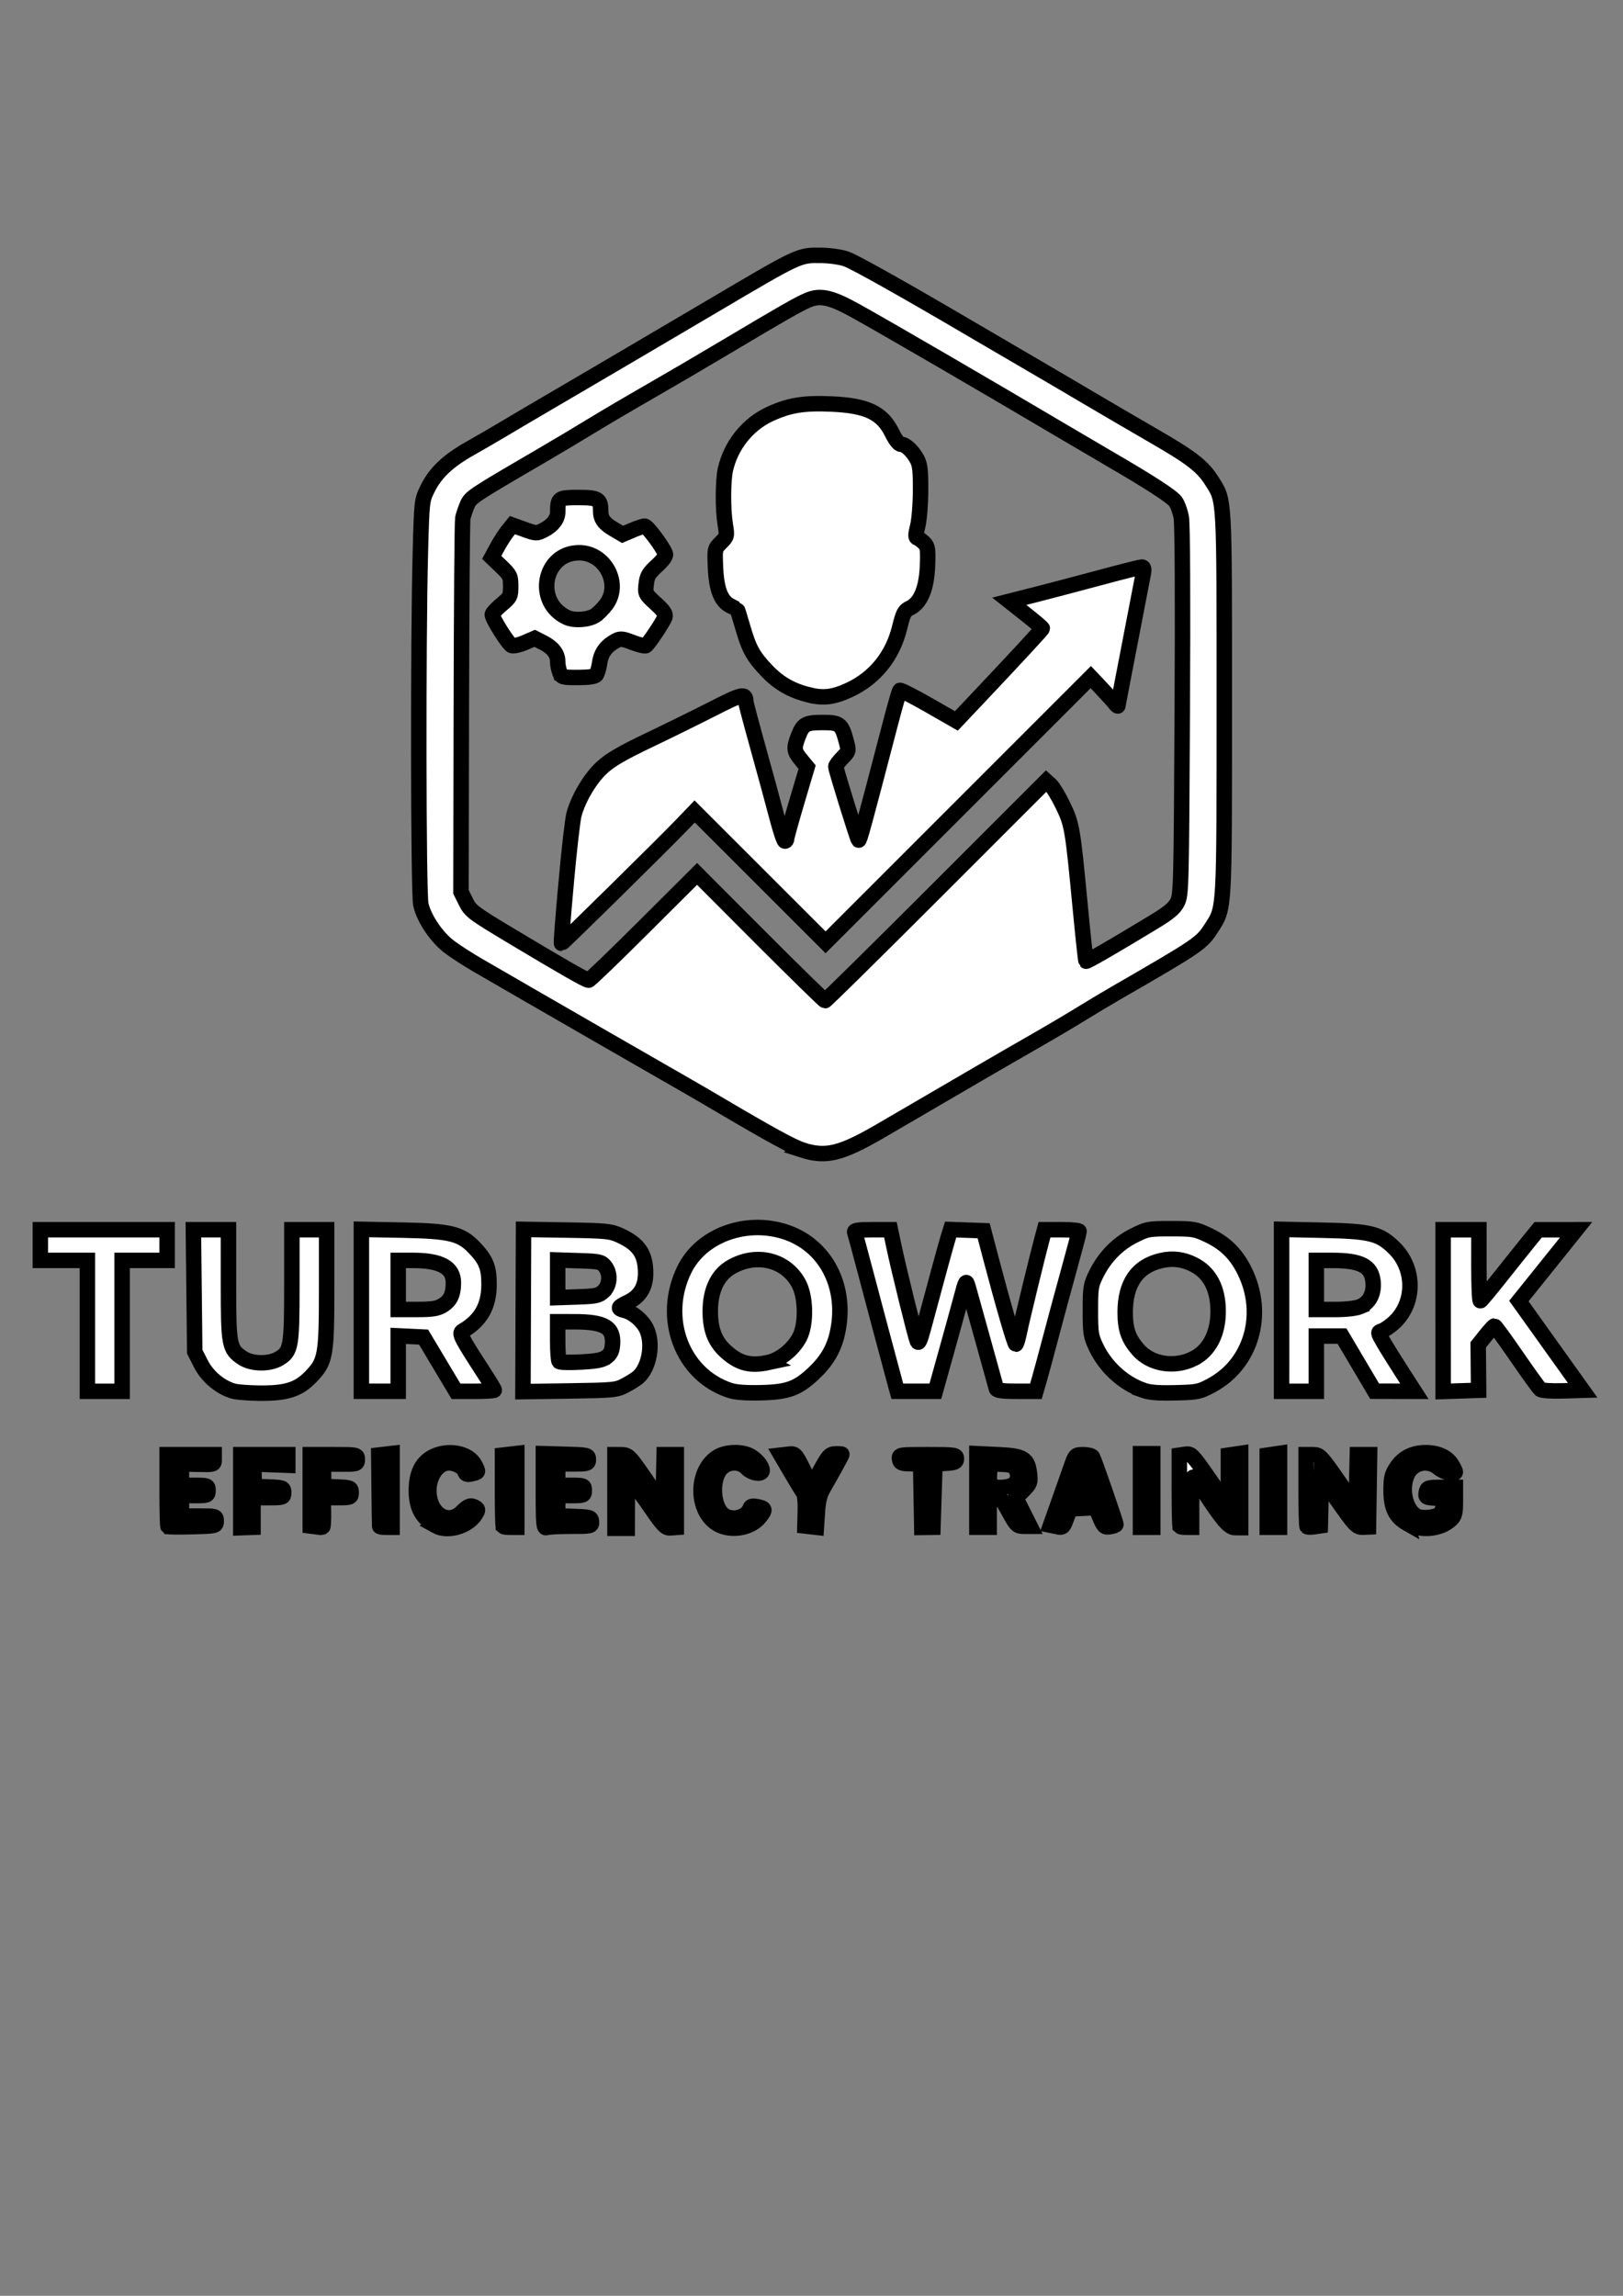 <?xml version="1.0" encoding="UTF-8" standalone="no"?>
<!-- Created with Inkscape (http://www.inkscape.org/) -->

<svg
   width="210mm"
   height="297mm"
   viewBox="0 0 210 297"
   version="1.1"
   id="svg1"
   xml:space="preserve"
   inkscape:version="1.4.2 (1:1.4.2+202505120737+ebf0e940d0)"
   sodipodi:docname="logo.svg"
   xmlns:inkscape="http://www.inkscape.org/namespaces/inkscape"
   xmlns:sodipodi="http://sodipodi.sourceforge.net/DTD/sodipodi-0.dtd"
   xmlns="http://www.w3.org/2000/svg"
   xmlns:svg="http://www.w3.org/2000/svg"><rect x="0" y="0" width="210" height="297" fill="#808080" stroke="none"/><sodipodi:namedview
     id="namedview1"
     pagecolor="#ffffff"
     bordercolor="#666666"
     borderopacity="1.0"
     inkscape:showpageshadow="2"
     inkscape:pageopacity="0.0"
     inkscape:pagecheckerboard="0"
     inkscape:deskcolor="#d1d1d1"
     inkscape:document-units="mm"
     inkscape:zoom="0.75989759"
     inkscape:cx="396.76399"
     inkscape:cy="561.25984"
     inkscape:window-width="1886"
     inkscape:window-height="1011"
     inkscape:window-x="34"
     inkscape:window-y="32"
     inkscape:window-maximized="1"
     inkscape:current-layer="layer1" /><defs
     id="defs1" /><g
     inkscape:label="Layer 1"
     inkscape:groupmode="layer"
     id="layer1"><path
       style="fill:#ffffff;fill-opacity:1;stroke:#000000;stroke-opacity:1;stroke-width:2;stroke-dasharray:none"
       d="m 21.734,197.47 c -0.06,-0.061 -0.109,-2.174 -0.109,-4.696 v -4.586 h 3.043 3.043 v 0.645 c 0,0.634 -0.036,0.644 -2.117,0.595 l -2.117,-0.049 2.76e-4,1.389 2.76e-4,1.389 h 1.72 c 1.658,0 1.72,0.024 1.72,0.661 0,0.638 -0.062,0.661 -1.72,0.661 h -1.72 v 1.323 1.323 h 2.249 c 2.208,0 2.249,0.012 2.249,0.645 0,0.642 -0.015,0.646 -3.066,0.728 -1.686,0.045 -3.115,0.033 -3.175,-0.028 z m 9.416,-4.558 v -4.725 h 3.043 3.043 v 0.684 0.684 l -2.183,-0.083 -2.183,-0.083 v 1.449 1.449 l 1.918,0.078 c 1.839,0.074 1.918,0.104 1.918,0.728 0,0.632 -0.054,0.65 -1.984,0.65 h -1.984 l -6.05e-4,1.918 -6.02e-4,1.918 -0.793,0.028 -0.793,0.028 z m 9.723,4.594 -0.728,-0.093 v -4.613 -4.613 h 3.043 c 3.01,0 3.043,0.007 3.043,0.616 0,0.597 -0.069,0.616 -2.183,0.599 l -2.183,-0.018 v 1.452 1.452 l 1.786,0.078 c 1.698,0.074 1.786,0.11 1.786,0.728 0,0.626 -0.065,0.649 -1.809,0.649 h -1.809 l 0.033,1.871 c 0.018,1.029 -0.031,1.897 -0.109,1.928 -0.078,0.031 -0.47,0.015 -0.87,-0.037 z m 8.251,-0.058 c -0.01,-0.073 -0.039,-2.177 -0.066,-4.675 l -0.049,-4.543 0.86,-0.101 0.86,-0.101 v 4.776 4.776 h -0.794 c -0.437,0 -0.802,-0.059 -0.811,-0.132 z m 7.294,-0.044 c -1.793,-0.992 -2.547,-2.348 -2.547,-4.583 0,-2.193 0.707,-3.633 2.143,-4.365 1.984,-1.012 4.629,-0.497 5.433,1.059 0.493,0.953 0.505,0.922 -0.447,1.15 -0.55,0.132 -0.745,0.06 -0.865,-0.32 -0.176,-0.556 -1.206,-1.099 -2.083,-1.099 -1.368,0 -2.56,1.664 -2.56,3.572 0,2.993 2.46,4.592 4.274,2.778 0.835,-0.835 1.173,-0.938 1.79,-0.548 0.32,0.202 0.308,0.342 -0.081,0.935 -0.986,1.505 -3.586,2.235 -5.058,1.421 z m 8.709,0.066 c -0.061,-0.061 -0.11,-2.161 -0.11,-4.667 v -4.557 l 0.926,-0.108 0.926,-0.108 v 4.776 4.776 h -0.816 c -0.449,0 -0.865,-0.05 -0.926,-0.11 z m 5.181,-4.558 -5.39e-4,-4.857 2.911,0.083 c 2.795,0.079 2.911,0.106 2.911,0.663 0,0.546 -0.118,0.58 -1.984,0.579 l -1.984,-0.002 -1.4e-4,1.389 -1.4e-4,1.389 h 1.72 c 1.658,0 1.72,0.024 1.72,0.661 0,0.638 -0.062,0.661 -1.72,0.661 h -1.72 v 1.312 1.312 l 2.162,0.077 c 2.027,0.072 2.164,0.114 2.205,0.672 0.042,0.581 -0.02,0.595 -2.669,0.595 -1.492,0 -2.901,0.072 -3.131,0.161 -0.372,0.143 -0.419,-0.376 -0.419,-4.696 z m 9.261,0.038 v -4.763 l 0.86,0.004 c 0.764,0.004 1.013,0.219 2.223,1.918 0.75,1.053 1.762,2.559 2.249,3.347 l 0.886,1.433 0.074,-3.351 0.074,-3.351 h 0.786 0.786 v 4.706 4.706 l -0.728,0.054 c -0.643,0.048 -0.936,-0.248 -2.508,-2.523 -0.979,-1.417 -2.076,-2.934 -2.438,-3.371 l -0.657,-0.794 -0.009,3.373 -0.009,3.373 h -0.794 -0.794 z m 13.626,4.391 c -3.11,-1.373 -3.374,-6.861 -0.424,-8.821 1.069,-0.71 3.089,-0.806 4.257,-0.202 0.814,0.421 1.59,1.355 1.59,1.912 0,0.593 -1.361,0.374 -2.008,-0.323 -0.761,-0.821 -2.137,-0.883 -3.083,-0.139 -1.604,1.262 -1.398,5.433 0.313,6.349 1.181,0.632 2.854,0.088 3.234,-1.051 0.076,-0.227 0.376,-0.273 0.959,-0.144 1.003,0.22 1.034,0.367 0.275,1.331 -1.067,1.356 -3.388,1.85 -5.115,1.088 z m 11.694,0.154 -0.741,-0.085 0.052,-1.958 c 0.029,-1.077 -0.068,-2.11 -0.214,-2.296 -0.146,-0.186 -0.869,-1.368 -1.605,-2.627 l -1.34,-2.289 0.928,-0.108 c 0.922,-0.108 0.934,-0.096 1.991,2.007 l 1.063,2.115 1.14,-2.075 c 1.031,-1.877 1.218,-2.078 1.957,-2.099 0.449,-0.013 0.817,0.012 0.817,0.056 -3e-5,0.097 -1.387,2.625 -2.351,4.285 -0.52,0.896 -0.724,1.682 -0.824,3.175 l -0.132,1.984 z m 14.307,-4.006 -0.073,-4.111 -1.323,-0.022 c -1.147,-0.019 -1.334,-0.098 -1.407,-0.595 -0.083,-0.565 -0.03,-0.574 3.638,-0.574 3.513,0 3.723,0.029 3.723,0.515 0,0.435 -0.216,0.528 -1.389,0.595 l -1.389,0.08 -0.132,4.101 -0.132,4.101 -0.721,0.01 -0.721,0.01 z m 7.203,-0.671 -5.3e-4,-4.763 2.772,0.132 c 3.275,0.156 3.814,0.487 4.038,2.477 0.126,1.121 0.065,1.285 -0.816,2.166 l -0.953,0.953 0.923,1.832 0.923,1.832 -0.863,-0.002 c -0.796,-0.002 -0.942,-0.147 -1.871,-1.852 -0.895,-1.643 -1.095,-1.85 -1.786,-1.85 h -0.778 v 1.918 1.918 h -0.794 -0.794 z m 4.808,-0.835 c 0.567,-0.514 0.626,-1.383 0.138,-2.051 -0.251,-0.344 -0.741,-0.484 -1.786,-0.514 l -1.44,-0.04 -0.083,1.155 c -0.046,0.635 -0.019,1.32 0.058,1.521 0.206,0.536 2.5,0.484 3.113,-0.071 z m 5.446,5.482 -0.727,-0.149 1.076,-3.043 c 0.592,-1.673 1.317,-3.727 1.611,-4.564 0.526,-1.496 0.552,-1.521 1.553,-1.521 0.56,0 1.099,0.131 1.198,0.29 0.21,0.34 3.027,8.463 3.027,8.729 0,0.1 -0.343,0.231 -0.763,0.293 -0.696,0.102 -0.81,4.1e-4 -1.306,-1.174 l -0.543,-1.286 -1.664,0.079 -1.664,0.079 -0.408,1.107 c -0.497,1.349 -0.49,1.343 -1.39,1.159 z m 4.758,-4.052 c -0.07,-0.182 -0.342,-1.015 -0.606,-1.852 -0.264,-0.837 -0.547,-1.52 -0.629,-1.519 -0.083,0.001 -0.403,0.835 -0.713,1.852 l -0.562,1.849 h 1.318 c 0.946,0 1.283,-0.093 1.192,-0.331 z m 6.155,-0.595 v -4.763 h 0.794 0.794 v 4.763 4.763 h -0.794 -0.794 z m 5.137,4.652 c -0.061,-0.061 -0.11,-2.16 -0.11,-4.666 v -4.556 l 0.792,-0.116 c 0.753,-0.111 0.907,0.051 3.175,3.329 l 2.383,3.445 v -3.329 -3.329 l 0.794,-0.117 0.794,-0.116 v 4.805 4.805 l -0.728,-0.003 c -0.777,-0.004 -1.611,-0.975 -4.063,-4.732 -0.639,-0.979 -1.251,-1.783 -1.361,-1.786 -0.109,-0.003 -0.198,1.453 -0.198,3.236 v 3.241 h -0.684 c -0.376,0 -0.733,-0.05 -0.794,-0.11 z m 11.267,-4.556 v -4.666 l 0.794,-0.117 0.794,-0.116 v 4.783 4.783 h -0.794 -0.794 z m 5.158,4.577 c -0.072,-0.072 -0.131,-2.195 -0.131,-4.717 v -4.586 h 0.901 c 0.855,0 1.021,0.172 3.241,3.36 l 2.34,3.36 0.074,-3.36 0.074,-3.36 h 0.792 0.792 l -0.072,4.673 -0.072,4.673 -0.745,0.032 c -0.626,0.027 -0.947,-0.243 -2.015,-1.697 -0.699,-0.951 -1.733,-2.434 -2.298,-3.295 l -1.028,-1.566 -0.074,3.191 -0.074,3.191 -0.787,0.116 c -0.433,0.064 -0.846,0.057 -0.918,-0.015 z m 12.981,-0.378 c -1.548,-0.877 -2.117,-2.037 -2.117,-4.318 0,-1.598 0.107,-2.052 0.697,-2.942 0.845,-1.277 2.125,-1.929 3.787,-1.929 1.556,0 2.8,0.576 3.385,1.566 0.248,0.42 0.451,0.835 0.451,0.922 0,0.423 -1.471,0.08 -2.165,-0.504 -1.349,-1.135 -3.305,-0.745 -4.04,0.804 -0.887,1.87 -0.275,4.636 1.202,5.426 0.694,0.371 2.554,0.173 3.034,-0.323 0.186,-0.193 0.378,-0.708 0.427,-1.145 0.085,-0.77 0.052,-0.796 -1.13,-0.873 -1.134,-0.074 -1.209,-0.123 -1.094,-0.728 0.117,-0.614 0.222,-0.649 1.945,-0.649 h 1.821 v 1.806 c 0,1.531 -0.091,1.891 -0.595,2.364 -1.355,1.27 -3.874,1.504 -5.608,0.522 z M 30.188,179.962 c -1.704,-0.494 -3.351,-1.88 -4.192,-3.529 l -0.8,-1.568 -0.087,-7.891 -0.087,-7.891 h 2.27 2.27 l 4.11e-4,7.078 c 4.59e-4,7.911 0.086,8.358 1.825,9.52 1.196,0.799 3.484,0.83 4.739,0.065 1.532,-0.934 1.638,-1.547 1.638,-9.51 v -7.152 h 2.249 2.249 v 7.493 c 0,8.851 -0.124,9.546 -2.066,11.548 -1.596,1.646 -3.143,2.135 -6.647,2.102 -1.392,-0.013 -2.905,-0.132 -3.361,-0.264 z m 64.273,-0.082 c -6.224,-2.022 -8.996,-9.381 -5.902,-15.665 2.13,-4.327 7.774,-6.475 12.886,-4.904 5.407,1.662 8.293,7.253 6.869,13.306 -0.463,1.965 -1.407,3.53 -3.066,5.082 -2.066,1.933 -3.3,2.384 -6.76,2.471 -1.931,0.049 -3.286,-0.049 -4.025,-0.289 z m 4.909,-3.614 c 1.566,-0.336 3.244,-1.674 4.081,-3.254 0.87,-1.644 0.841,-5.107 -0.059,-6.869 -1.618,-3.168 -5.523,-4.142 -8.831,-2.203 -1.697,0.994 -2.635,2.957 -2.658,5.557 -0.022,2.519 0.589,4.088 2.117,5.433 1.658,1.46 3.099,1.819 5.351,1.336 z m 48.482,3.563 c -2.587,-0.936 -4.853,-3.036 -6.064,-5.618 -0.64,-1.364 -0.704,-1.792 -0.704,-4.677 0,-2.941 0.055,-3.286 0.74,-4.681 1.09,-2.22 2.772,-3.947 4.868,-4.999 1.737,-0.871 1.908,-0.903 4.843,-0.903 2.865,0 3.146,0.049 4.803,0.834 2.202,1.043 3.622,2.448 4.709,4.656 2.735,5.556 0.875,11.993 -4.268,14.765 -1.59,0.857 -1.823,0.905 -4.715,0.974 -2.273,0.054 -3.339,-0.034 -4.212,-0.35 z m 6.617,-4.089 c 2.018,-1.03 3.155,-3.245 3.146,-6.131 -0.009,-2.913 -1.091,-4.968 -3.169,-6.018 -1.354,-0.684 -2.688,-0.855 -4.141,-0.533 -3.146,0.697 -4.726,2.955 -4.718,6.741 0.004,2.168 0.412,3.351 1.648,4.783 1.663,1.926 4.758,2.422 7.234,1.159 z M 11.306,171.519 v -8.467 H 8.263 5.22 v -1.984 -1.984 h 8.202 8.202 v 1.984 1.984 h -2.91 -2.91 v 8.467 8.467 h -2.249 -2.249 z m 35.454,-2.008 v -10.475 l 5.358,0.103 c 6.136,0.118 7.515,0.455 9.242,2.257 1.547,1.615 1.931,2.582 1.917,4.83 -0.017,2.753 -1.08,4.611 -3.412,5.961 -0.511,0.296 -0.272,0.761 2.862,5.595 0.677,1.044 1.231,1.967 1.231,2.051 0,0.084 -1.115,0.152 -2.479,0.152 h -2.479 l -2.097,-3.506 -2.097,-3.506 -1.642,-0.079 -1.642,-0.079 v 3.584 3.584 h -2.381 -2.381 z m 10.524,-0.639 c 0.992,-0.605 1.382,-1.434 1.382,-2.939 0,-1.968 -1.649,-2.877 -5.226,-2.88 l -1.918,-0.001 v 3.175 3.175 l 2.447,-9.9e-4 c 1.979,-8e-4 2.613,-0.102 3.314,-0.529 z m 10.419,0.662 0.039,-10.495 5.582,0.091 c 5.15,0.084 5.684,0.138 6.902,0.697 2.442,1.121 3.311,2.406 3.311,4.898 0,1.79 -0.752,3.014 -2.306,3.752 -1.314,0.624 -1.385,0.806 -0.406,1.05 1.09,0.272 2.315,1.312 2.834,2.405 0.897,1.891 0.362,4.963 -1.086,6.237 -0.27,0.238 -1.027,0.713 -1.682,1.057 -1.132,0.594 -1.487,0.629 -7.209,0.714 l -6.018,0.089 z m 10.779,6.016 c 0.518,-0.385 0.709,-0.79 0.771,-1.632 0.163,-2.216 -1.026,-2.924 -4.911,-2.927 l -2.183,-0.001 v 2.469 c 0,1.358 0.089,2.563 0.198,2.676 0.109,0.114 1.377,0.144 2.817,0.067 2.022,-0.108 2.775,-0.257 3.307,-0.652 z m -0.39,-8.509 c 0.844,-0.794 0.927,-2.305 0.177,-3.232 -0.463,-0.573 -0.738,-0.632 -3.307,-0.715 l -2.802,-0.09 v 2.43 2.43 l 2.625,-0.091 c 2.347,-0.081 2.697,-0.159 3.307,-0.732 z m 37.777,12.085 c -0.448,-1.629 -3.21,-11.98 -4.182,-15.677 -0.536,-2.037 -1.029,-3.853 -1.097,-4.035 -0.092,-0.249 0.463,-0.331 2.249,-0.331 h 2.371 l 0.46,2.183 c 0.632,2.996 2.753,11.59 3.017,12.227 0.166,0.399 0.353,0.002 0.812,-1.72 1.388,-5.213 2.977,-11.031 3.233,-11.84 l 0.275,-0.87 2.133,0.076 2.133,0.076 0.974,3.704 c 1.503,5.718 3.031,10.974 3.192,10.977 0.08,0.001 0.297,-0.741 0.483,-1.651 0.328,-1.608 2.313,-9.779 2.924,-12.039 l 0.304,-1.124 h 2.239 c 1.231,0 2.239,0.097 2.239,0.215 0,0.118 -0.542,2.172 -1.205,4.564 -0.663,2.392 -1.732,6.347 -2.376,8.789 -0.644,2.442 -1.36,5.091 -1.592,5.887 l -0.421,1.447 h -2.503 c -1.771,0 -2.533,-0.097 -2.606,-0.331 -0.057,-0.182 -0.842,-3.01 -1.744,-6.284 -0.902,-3.274 -1.763,-6.37 -1.913,-6.879 -0.271,-0.923 -0.274,-0.917 -0.909,1.455 -0.35,1.31 -1.244,4.554 -1.985,7.21 l -1.349,4.829 h -2.46 -2.46 z m 49.953,-9.615 v -10.475 l 5.226,0.112 c 6.286,0.135 7.397,0.405 9.319,2.266 2.794,2.705 2.751,7.279 -0.092,9.776 -0.508,0.446 -1.17,0.89 -1.471,0.985 -0.539,0.171 -0.537,0.191 0.166,1.412 0.392,0.681 1.461,2.4 2.374,3.818 l 1.661,2.58 -2.572,-0.006 -2.572,-0.007 -2.111,-3.565 -2.111,-3.565 h -1.66 -1.66 v 3.572 3.572 h -2.249 -2.249 z m 10.177,-0.484 c 1.213,-0.507 1.828,-1.734 1.652,-3.295 -0.223,-1.974 -1.604,-2.674 -5.281,-2.677 l -2.051,-0.001 v 3.175 3.175 h 2.39 c 1.467,0 2.737,-0.145 3.29,-0.376 z m 10.725,0.519 v -10.461 h 2.317 2.317 l -0.002,4.63 c -0.001,2.547 0.084,4.6 0.189,4.564 0.105,-0.036 1.274,-1.435 2.598,-3.109 1.324,-1.673 2.965,-3.726 3.646,-4.562 l 1.238,-1.519 2.455,-0.002 2.455,-0.002 -3.705,4.613 -3.705,4.613 4.126,5.772 4.126,5.772 -2.573,0.076 c -1.476,0.044 -2.711,-0.039 -2.897,-0.193 -0.179,-0.148 -1.554,-2.058 -3.057,-4.243 -1.503,-2.186 -2.803,-3.968 -2.889,-3.961 -0.086,0.007 -0.594,0.561 -1.128,1.23 l -0.971,1.217 0.027,2.937 0.027,2.937 -2.296,0.076 -2.296,0.076 z m -82.858,-20.759 c -1.33,-0.425 -4.17,-1.978 -11.202,-6.125 -2.055,-1.212 -3.533,-2.064 -14.42,-8.315 -2.838,-1.629 -7.183,-4.134 -9.657,-5.566 -2.474,-1.432 -5.51,-3.188 -6.747,-3.902 -1.237,-0.714 -2.884,-1.775 -3.66,-2.357 -1.694,-1.271 -3.338,-3.708 -3.729,-5.529 -0.32,-1.49 -0.363,-34.161 -0.06,-45.487 0.179,-6.688 0.187,-6.763 0.922,-8.265 1.013,-2.071 2.639,-3.611 5.536,-5.243 1.345,-0.758 3.278,-1.879 4.297,-2.492 1.019,-0.613 3.757,-2.226 6.085,-3.585 4.015,-2.343 12.761,-7.484 20.902,-12.284 11.429,-6.74 11.209,-6.637 14.155,-6.599 1.116,0.014 2.526,0.219 3.222,0.467 1.109,0.396 7.623,4.05 16.093,9.03 1.673,0.984 4.829,2.829 7.011,4.1 2.183,1.271 5.874,3.436 8.202,4.812 2.328,1.375 6.179,3.625 8.556,4.998 4.795,2.77 6.214,3.87 7.398,5.734 1.7,2.678 1.641,1.638 1.641,28.77 0,27.136 0.039,26.445 -1.635,29.053 -1.313,2.047 -1.584,2.232 -12.388,8.47 -1.237,0.714 -3.261,1.925 -4.498,2.691 -1.237,0.766 -3.975,2.382 -6.085,3.59 -2.11,1.209 -5.265,3.032 -7.011,4.051 -4.956,2.893 -8.954,5.224 -12.773,7.448 -5.174,3.013 -7.135,3.503 -10.157,2.537 z m 17.293,-33.544 14.21,-14.208 0.564,0.51 c 0.31,0.281 1.028,1.469 1.595,2.64 1.185,2.449 1.271,2.951 2.236,13.076 0.367,3.847 0.708,7.035 0.759,7.086 0.09,0.09 3.471,-1.865 8.707,-5.036 2.015,-1.22 2.705,-1.793 3.105,-2.576 0.494,-0.969 0.518,-1.902 0.639,-24.73 0.078,-14.714 0.028,-24.241 -0.131,-25.088 -0.141,-0.751 -0.472,-1.663 -0.737,-2.027 -0.482,-0.662 -3.251,-2.463 -8.318,-5.409 -1.487,-0.865 -4.55,-2.665 -6.806,-3.999 -9.254,-5.476 -22.017,-12.898 -26.062,-15.154 -3.341,-1.864 -4.728,-2.194 -6.358,-1.513 -1.222,0.51 -3.255,1.67 -10.708,6.111 -2.983,1.777 -7.448,4.391 -9.922,5.809 -2.474,1.418 -5.808,3.38 -7.408,4.361 -1.601,0.981 -4.696,2.825 -6.879,4.098 -8.597,5.014 -8.768,5.129 -9.208,6.176 -0.226,0.537 -0.476,1.282 -0.555,1.656 -0.08,0.374 -0.165,11.407 -0.19,24.519 l -0.045,23.839 0.634,1.278 c 0.602,1.214 0.904,1.44 6.058,4.529 6.558,3.93 9.502,5.613 9.822,5.613 0.132,0 3.343,-3.093 7.137,-6.874 l 6.898,-6.874 8.18,8.197 c 4.499,4.508 8.269,8.197 8.378,8.197 0.109,0 6.592,-6.393 14.407,-14.208 z m -47.914,-0.94 c 0.385,-4.256 0.845,-8.275 1.022,-8.93 0.571,-2.116 2.115,-4.701 3.64,-6.095 1.082,-0.989 2.582,-1.863 5.983,-3.487 2.497,-1.192 6.255,-3.043 8.351,-4.112 3.791,-1.934 4.24,-2.033 4.254,-0.938 0.002,0.174 0.712,2.853 1.577,5.953 0.865,3.1 1.952,7.096 2.415,8.878 0.463,1.783 0.946,3.241 1.073,3.241 0.127,0 0.231,-0.153 0.231,-0.339 0,-0.186 0.595,-2.341 1.321,-4.788 l 1.321,-4.449 -0.792,-0.961 c -0.912,-1.106 -0.954,-1.466 -0.357,-3.018 0.613,-1.592 0.966,-1.791 3.182,-1.791 2.2,0 2.438,0.191 3.037,2.445 0.33,1.241 0.325,1.264 -0.514,2.129 -0.466,0.481 -0.847,0.988 -0.847,1.127 0.002,0.364 2.79,9.349 2.951,9.51 0.124,0.123 0.648,-1.798 4.064,-14.894 0.619,-2.372 1.194,-4.382 1.278,-4.466 0.084,-0.084 1.763,0.769 3.731,1.896 l 3.578,2.049 2.468,-2.61 c 5.343,-5.651 8.653,-9.231 8.653,-9.357 -2.7e-4,-0.073 -0.962,-0.892 -2.137,-1.821 l -2.137,-1.689 3.394,-0.863 c 1.867,-0.475 5.649,-1.471 8.406,-2.214 2.756,-0.743 5.165,-1.351 5.351,-1.351 0.225,0 0.296,0.245 0.211,0.728 -0.071,0.4 -0.842,4.398 -1.713,8.883 -0.871,4.486 -1.588,8.236 -1.593,8.334 -0.005,0.098 -0.169,-0.033 -0.365,-0.291 -0.196,-0.258 -0.984,-1.133 -1.751,-1.944 l -1.395,-1.475 -17.158,17.157 -17.158,17.157 -8.47,-8.466 -8.47,-8.466 -1.651,1.72 c -2.299,2.396 -15.444,15.346 -15.576,15.346 -0.06,0 0.207,-3.483 0.593,-7.739 z M 104.643,89.892 c -2.23,-0.557 -3.872,-1.497 -5.39,-3.084 -1.797,-1.879 -2.325,-2.828 -3.138,-5.632 -0.376,-1.299 -0.711,-2.368 -0.744,-2.377 -0.033,-0.009 -0.417,-0.196 -0.854,-0.417 -1.229,-0.62 -1.813,-2.11 -1.938,-4.946 -0.108,-2.426 -0.104,-2.44 0.702,-3.247 0.791,-0.791 0.804,-0.845 0.562,-2.326 -0.322,-1.966 -0.31,-5.704 0.024,-7.149 0.725,-3.145 2.887,-5.833 5.752,-7.154 2.496,-1.151 4.383,-1.456 7.996,-1.293 4.579,0.206 6.538,1.148 7.816,3.759 0.447,0.913 0.881,1.457 1.161,1.457 0.573,0 1.471,0.837 2.067,1.926 0.374,0.683 0.464,1.481 0.455,4.027 -0.006,1.753 -0.171,3.821 -0.37,4.617 -0.289,1.16 -0.294,1.464 -0.023,1.554 0.185,0.062 0.571,0.347 0.858,0.633 0.458,0.458 0.51,0.815 0.43,2.952 -0.109,2.909 -0.889,4.8 -2.253,5.457 -0.738,0.355 -0.881,0.627 -1.371,2.607 -0.898,3.626 -3.194,6.463 -6.462,7.984 -2.083,0.969 -3.371,1.128 -5.279,0.651 z M 72.418,86.967 C 72.276,86.594 72.16,85.966 72.16,85.571 c 0,-0.987 -0.631,-1.8 -1.898,-2.447 l -1.07,-0.546 -1.275,0.548 c -0.701,0.302 -1.465,0.475 -1.697,0.386 -0.44,-0.169 -2.526,-3.477 -2.526,-4.005 0,-0.166 0.536,-0.75 1.191,-1.297 1.131,-0.945 1.191,-1.064 1.191,-2.372 0,-1.292 -0.075,-1.448 -1.227,-2.553 l -1.227,-1.176 0.71,-1.304 c 0.39,-0.717 0.993,-1.657 1.339,-2.088 l 0.629,-0.784 1.56,0.56 c 1.534,0.55 1.576,0.551 2.518,0.068 1.142,-0.586 1.783,-1.425 1.788,-2.341 0.01,-1.789 0.11,-1.859 2.664,-1.859 2.556,0 2.889,0.198 2.889,1.72 0,1.045 0.417,1.632 1.691,2.378 l 1.152,0.675 1.247,-0.534 c 0.686,-0.294 1.411,-0.534 1.612,-0.534 0.337,0 2.314,2.643 2.669,3.569 0.101,0.263 -0.282,0.805 -1.092,1.549 -1.065,0.978 -1.268,1.327 -1.387,2.388 -0.138,1.222 -0.117,1.264 1.231,2.503 1.074,0.987 1.33,1.372 1.181,1.777 -0.236,0.643 -2.127,3.473 -2.455,3.676 -0.133,0.082 -0.911,-0.107 -1.73,-0.421 -1.306,-0.5 -1.571,-0.526 -2.16,-0.21 -1.249,0.668 -1.893,1.545 -2.085,2.837 -0.102,0.687 -0.309,1.399 -0.458,1.58 -0.176,0.214 -1.012,0.331 -2.363,0.331 -2.001,0 -2.102,-0.029 -2.349,-0.679 z m 4.615,-7.353 c 0.356,-0.233 0.979,-0.858 1.383,-1.389 2.018,-2.645 -0.092,-6.719 -3.479,-6.719 -4.627,0 -5.839,6.396 -1.587,8.371 0.965,0.448 2.798,0.317 3.683,-0.262 z"
       id="path1" /></g></svg>
